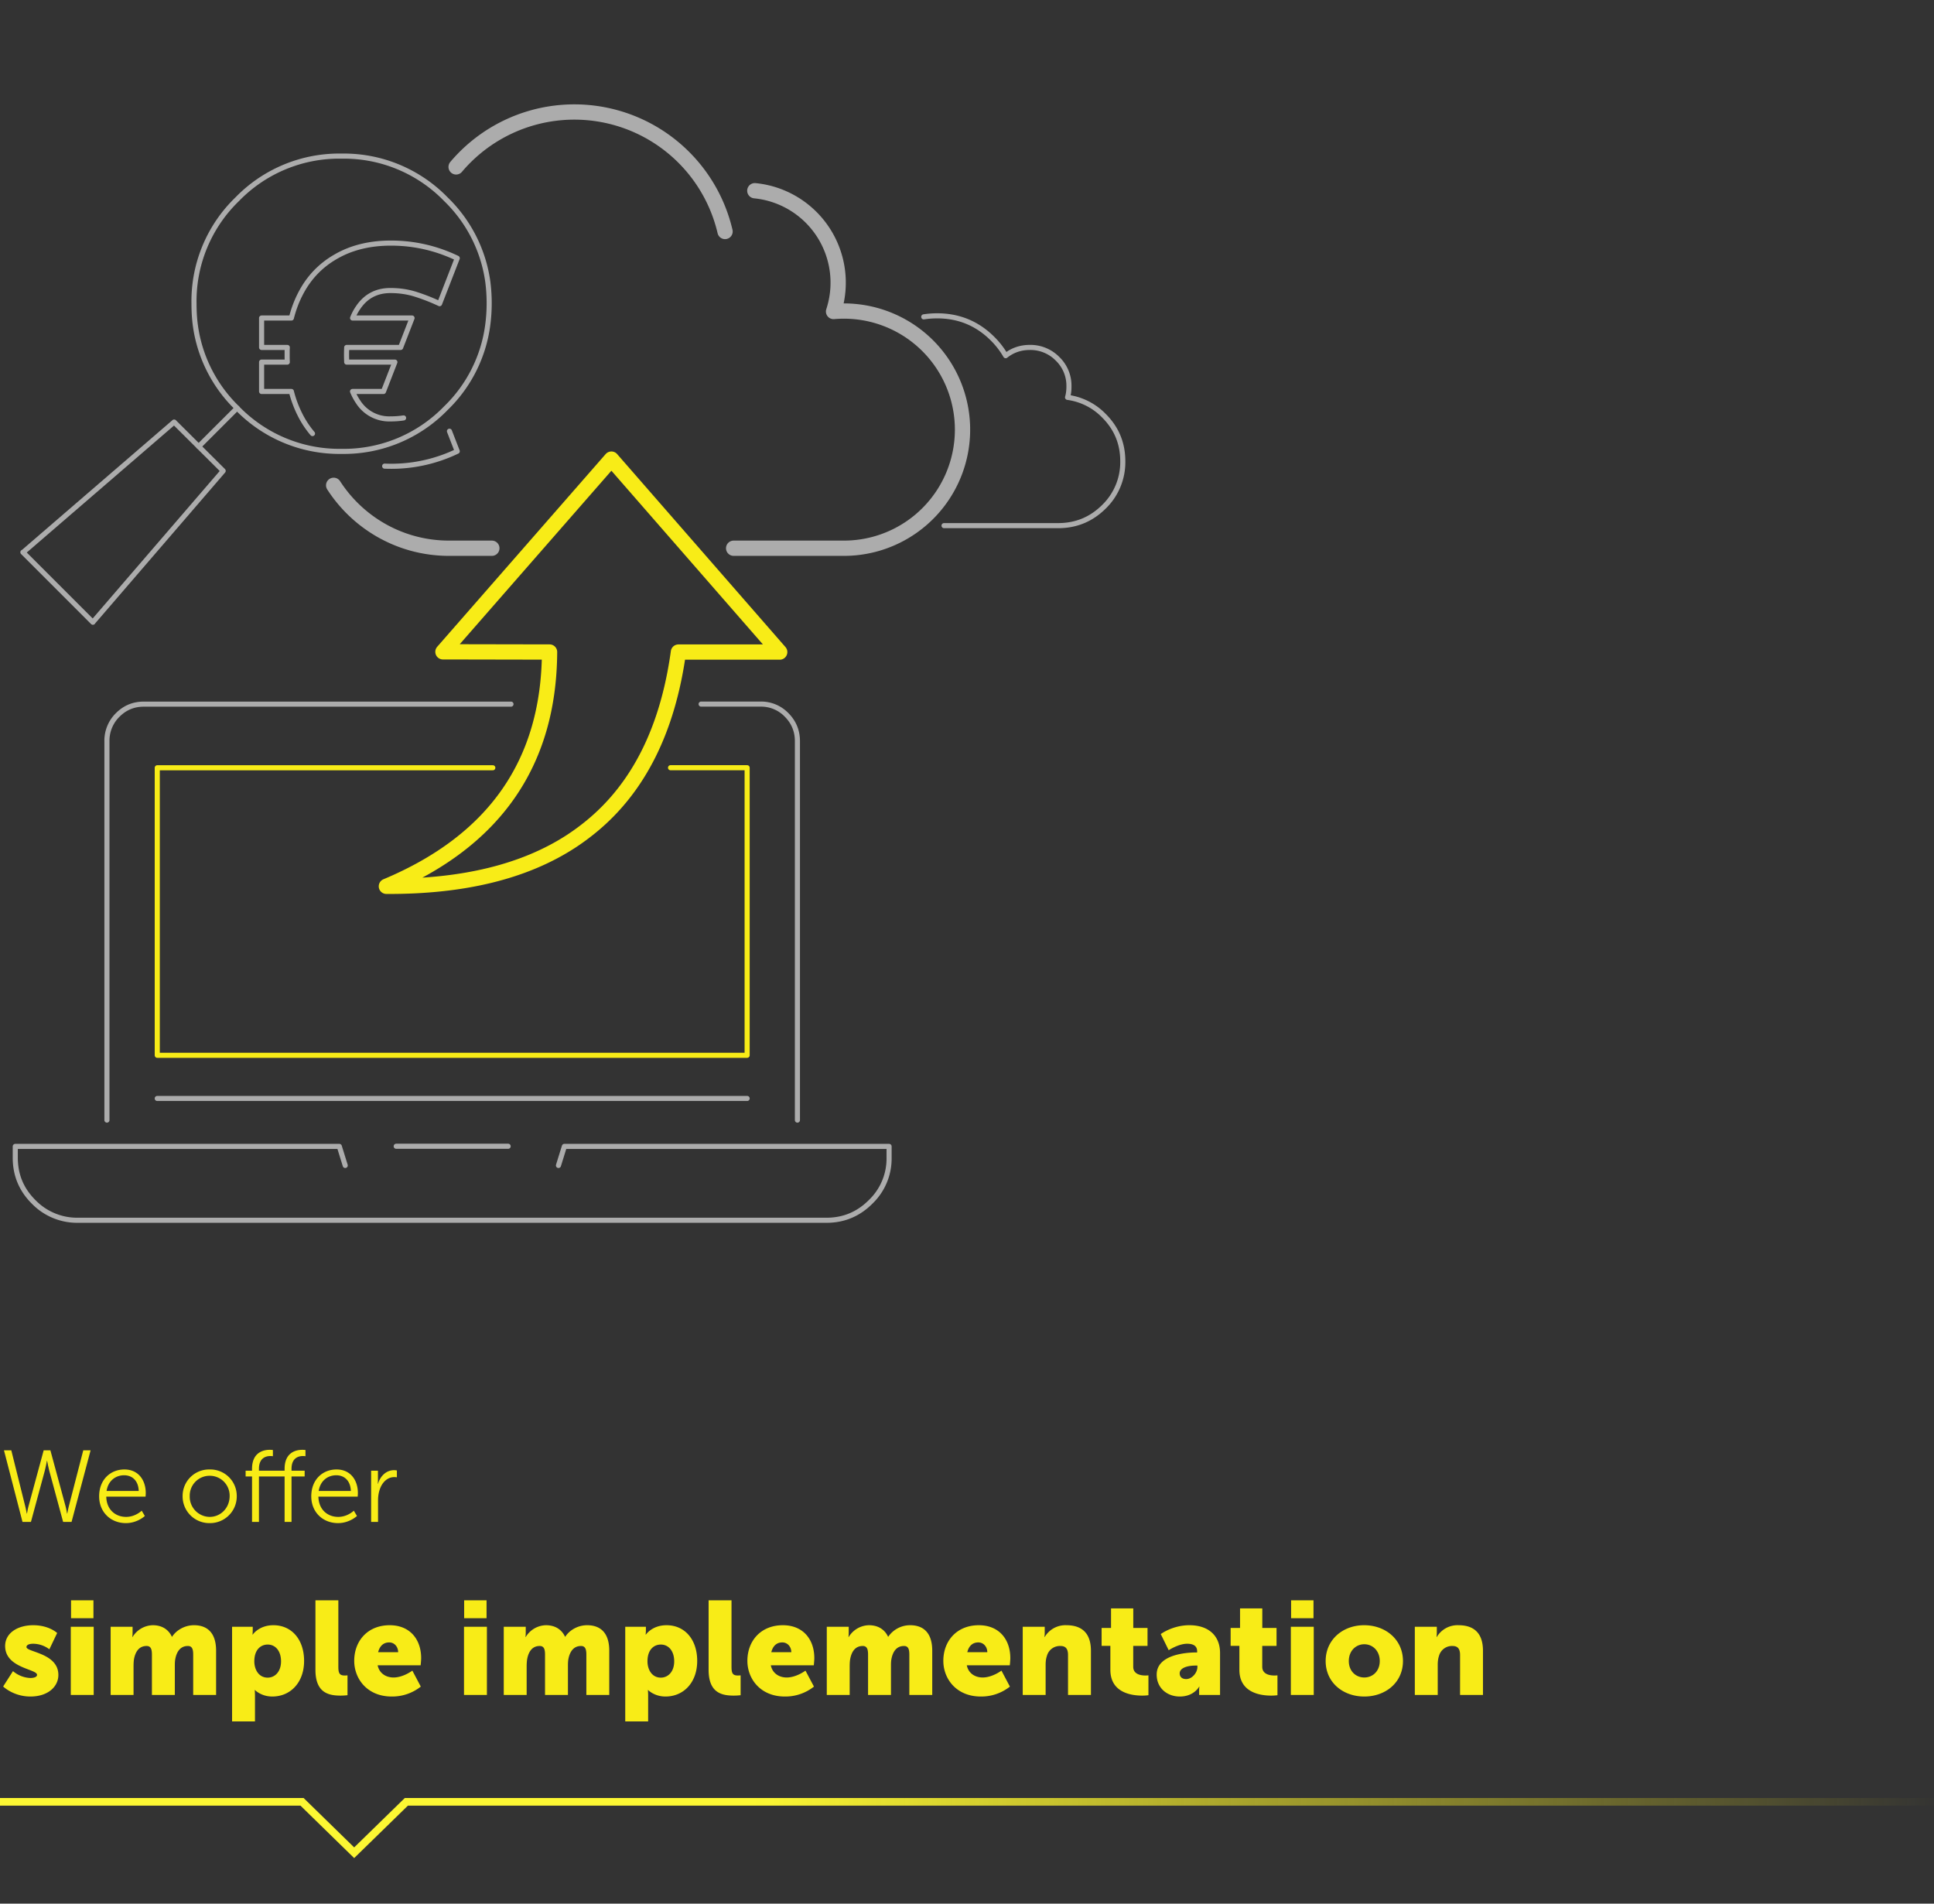 <?xml version="1.0" encoding="UTF-8"?> <svg xmlns="http://www.w3.org/2000/svg" width="380" height="374"><rect width="100%" height="100%" fill="#333333" stroke="none"/><defs><linearGradient id="icon-collage_einfache-implemetierung_en-a" x1="0%" x2="100%" y1="50%" y2="50%"><stop offset="39.04%" stop-color="#FCF733"></stop><stop offset="100%" stop-color="#F8EC17" stop-opacity="0"></stop></linearGradient></defs><g fill="none" fill-rule="evenodd"><g stroke="#FEFEFE" stroke-linecap="round" stroke-linejoin="round" opacity=".6"><path d="M197.6 69.88a15.83 15.83 0 0 0-2.58-3.34c-3-3-6.64-4.49-10.88-4.49-.91 0-1.79.07-2.64.2m3.99 41.02h22.42c3.51 0 6.5-1.23 8.99-3.7a12.2 12.2 0 0 0 3.71-8.96c0-3.5-1.23-6.47-3.71-8.94a12.23 12.23 0 0 0-7.14-3.6c.19-.67.28-1.4.27-2.15a7.32 7.32 0 0 0-2.23-5.42 7.46 7.46 0 0 0-5.45-2.24c-1.81 0-3.4.54-4.75 1.62"></path><path stroke-width="3" d="M148.31 37.47a18.15 18.15 0 0 1 15.47 23.73 23.3 23.3 0 1 1 1.88 46.51h-21.51"></path><path d="M67.83 228.97l-1.16-3.74H3v2.22c0 3.4 1.2 6.28 3.6 8.67a11.9 11.9 0 0 0 8.69 3.62h147.1c3.4 0 6.28-1.21 8.68-3.62a11.77 11.77 0 0 0 3.62-8.67v-2.22h-63.8l-1.16 3.74m46.95-8.91V145.6c0-2.01-.72-3.74-2.15-5.17a6.95 6.95 0 0 0-5.1-2.1h-11.67m9.04 77.48H30.9m46.95 9.39h21.99M39.04 87.72l7.55-7.55-7.55 7.54z"></path><path d="M34.22 82.92L4.55 108.5H4.5l13.75 13.75v-.02l25.6-29.72-4.82-4.8-4.82-4.79zm53.4-43.77a27.93 27.93 0 0 0-20.5-8.48 27.93 27.93 0 0 0-20.52 8.48 27.84 27.84 0 0 0-8.48 20.52c0 1.47.08 2.9.27 4.29l.07.49a27.84 27.84 0 0 0 8.13 15.71l.01.02a27.95 27.95 0 0 0 20.51 8.5 27.9 27.9 0 0 0 20.51-8.5 27.72 27.72 0 0 0 8.2-16.22 32.81 32.81 0 0 0 .03-8.57 27.89 27.89 0 0 0-8.23-16.24z"></path><path d="M61.4 85.18a18.44 18.44 0 0 1-2.51-3.83 22.06 22.06 0 0 1-1.64-4.44H51.4v-5.77h5.05c-.02-.42-.03-.85-.03-1.28v-.36c0-.42 0-.83.03-1.24H51.4v-5.78h5.85c.4-1.58.94-3.07 1.64-4.47 1.63-3.3 4-5.82 7.08-7.58 3.06-1.78 6.68-2.67 10.85-2.67 4.54 0 8.88.99 13.02 2.97l-3.47 8.93a38.65 38.65 0 0 0-4.66-1.83c-1.56-.5-3.22-.75-5-.75-2.7 0-4.82 1.1-6.33 3.33-.43.62-.8 1.3-1.1 2.07h11.68v.01l-2.24 5.77h-10.6c-.01.42-.03.86-.03 1.3v.25c0 .45.02.9.03 1.33h9.47l-2.24 5.77h-6.08c.31.75.68 1.43 1.1 2.05a7.25 7.25 0 0 0 6.33 3.34c.9 0 1.76-.06 2.6-.19m9.01 2.61l1.53 3.94a29.87 29.87 0 0 1-14.26 2.92m24.82 46.76H28.25c-2 0-3.69.7-5.1 2.1a7.08 7.08 0 0 0-2.14 5.17v74.45"></path><path stroke-width="3" d="M89.62 32.79a30.41 30.41 0 0 1 52.84 12.69m-45.82 62.23h-8.41c-9.5 0-17.87-4.92-22.67-12.36"></path></g><g stroke="#F8EC17" stroke-linecap="round" stroke-linejoin="round"><path stroke-width="3" d="M120.13 90.2l33.07 37.91h-19.9c-2.09 15.14-7.76 26.54-17.03 34.19a45.75 45.75 0 0 1-4.01 2.96c-9.2 6-21.3 8.95-36.34 8.87 21.25-8.9 31.94-24.25 32.06-46.03l-20.95-.04 33.1-37.86z"></path><path d="M96.83 150.84H30.9v56.49h115.9v-56.5h-15.05"></path></g><path d="M0 0h380v374H0z"></path><path fill="#F8EC17" fill-rule="nonzero" d="M.62 331.34s2 1.97 5.36 1.97c3.46 0 5.49-1.95 5.49-4.24 0-4.31-6.27-4.47-6.27-5.48 0-.47.65-.65 1.33-.65a5.35 5.35 0 0 1 3.17 1.09l1.53-3.2s-1.58-1.53-4.7-1.53c-3.1 0-5.52 1.56-5.52 4.08 0 4.37 6.27 4.5 6.27 5.67 0 .44-.65.62-1.33.62a5.63 5.63 0 0 1-3.4-1.35l-1.93 3.02zm13.34-13.42h4.4v-3.51h-4.4v3.51zM13.91 333h4.5v-13.39h-4.5V333zm7.83 0h4.5v-5.54c0-.57.02-1.17.12-1.66.32-1.43 1.04-2.42 2.45-2.42.86 0 1.04.7 1.04 1.69V333h4.5v-5.54c0-.54 0-1.09.1-1.56.29-1.48 1.04-2.52 2.47-2.52.86 0 1.04.7 1.04 1.69V333h4.5v-8.68c0-3.7-1.9-5.02-4.34-5.02-2 0-3.6 1.14-4.3 2.26h-.05c-.7-1.5-2.05-2.26-3.74-2.26a4.76 4.76 0 0 0-3.98 2.31H26s.05-.39.05-.83v-1.17h-4.31V333zm23.86 5.2h4.5v-5.02c0-.67-.05-1.14-.05-1.14h.05s1.22 1.27 3.4 1.27c3.57 0 6.25-2.75 6.25-7 0-4.15-2.4-7.01-6.03-7.01-2.84 0-4.06 1.84-4.06 1.84h-.05s.05-.41.05-.85v-.68H45.6v18.59zm4.37-11.8c0-2.32 1.28-3.3 2.63-3.3 1.56 0 2.62 1.3 2.62 3.3 0 2.05-1.22 3.2-2.62 3.2-1.77 0-2.63-1.6-2.63-3.2zm12.01 1.66c0 4.5 2.55 5.07 4.94 5.07.73 0 1.36-.08 1.36-.08v-3.9s-.26.03-.55.03c-1.01 0-1.25-.44-1.25-1.72v-13.05h-4.5v13.65zm7.62-1.76c0 3.55 2.58 7.01 7.36 7.01a9.04 9.04 0 0 0 5.72-1.95l-1.66-3.14s-1.77 1.35-3.7 1.35c-1.43 0-2.78-.76-3.12-2.4h8.45s.1-.96.1-1.4c0-3.72-2.23-6.47-6.18-6.47-4.32 0-6.97 3.07-6.97 7zm4.7-1.7c.24-.99.87-1.92 2.17-1.92 1.06 0 1.76.9 1.76 1.92h-3.92zm16.9-6.68h4.4v-3.51h-4.4v3.51zM91.17 333h4.5v-13.39h-4.5V333zm7.81 0h4.5v-5.54c0-.57.03-1.17.13-1.66.31-1.43 1.04-2.42 2.44-2.42.86 0 1.04.7 1.04 1.69V333h4.5v-5.54c0-.54 0-1.09.1-1.56.3-1.48 1.05-2.52 2.48-2.52.85 0 1.04.7 1.04 1.69V333h4.5v-8.68c0-3.7-1.9-5.02-4.35-5.02-2 0-3.59 1.14-4.29 2.26h-.05c-.7-1.5-2.05-2.26-3.74-2.26a4.76 4.76 0 0 0-3.98 2.31h-.05s.05-.39.05-.83v-1.17h-4.32V333zm23.87 5.2h4.5v-5.02c0-.67-.05-1.14-.05-1.14h.05s1.22 1.27 3.4 1.27c3.57 0 6.24-2.75 6.24-7 0-4.15-2.39-7.01-6.03-7.01-2.83 0-4.05 1.84-4.05 1.84h-.06s.06-.41.06-.85v-.68h-4.06v18.59zm4.37-11.8c0-2.32 1.27-3.3 2.62-3.3 1.56 0 2.63 1.3 2.63 3.3 0 2.05-1.22 3.2-2.63 3.2-1.76 0-2.62-1.6-2.62-3.2zm12.01 1.66c0 4.5 2.55 5.07 4.94 5.07.73 0 1.35-.08 1.35-.08v-3.9s-.26.03-.54.03c-1.02 0-1.25-.44-1.25-1.72v-13.05h-4.5v13.65zm7.62-1.76c0 3.55 2.57 7.01 7.36 7.01a9.04 9.04 0 0 0 5.72-1.95l-1.67-3.14s-1.77 1.35-3.69 1.35c-1.43 0-2.78-.76-3.12-2.4h8.45s.1-.96.1-1.4c0-3.72-2.23-6.47-6.18-6.47-4.32 0-6.97 3.07-6.97 7zm4.7-1.7c.24-.99.86-1.92 2.16-1.92 1.07 0 1.77.9 1.77 1.92h-3.93zm10.9 8.4h4.5v-5.54c0-.57.02-1.17.13-1.66.3-1.43 1.04-2.42 2.44-2.42.86 0 1.04.7 1.04 1.69V333h4.5v-5.54c0-.54 0-1.09.1-1.56.29-1.48 1.04-2.52 2.47-2.52.86 0 1.04.7 1.04 1.69V333h4.5v-8.68c0-3.7-1.9-5.02-4.34-5.02a5.2 5.2 0 0 0-4.3 2.26h-.04c-.7-1.5-2.06-2.26-3.75-2.26a4.76 4.76 0 0 0-3.98 2.31h-.05s.05-.39.05-.83v-1.17h-4.31V333zm22.9-6.7c0 3.55 2.58 7.01 7.36 7.01a9.04 9.04 0 0 0 5.72-1.95l-1.66-3.14s-1.77 1.35-3.7 1.35c-1.42 0-2.78-.76-3.11-2.4h8.45s.1-.96.1-1.4c0-3.72-2.24-6.47-6.19-6.47-4.31 0-6.97 3.07-6.97 7zm4.71-1.7c.23-.99.86-1.92 2.16-1.92 1.06 0 1.77.9 1.77 1.92h-3.93zm10.89 8.4h4.5v-5.93c0-.65.08-1.25.26-1.77a2.64 2.64 0 0 1 2.65-1.92c1 0 1.49.52 1.49 1.77V333h4.5v-8.68c0-3.77-2.11-5.02-4.82-5.02a4.72 4.72 0 0 0-4.26 2.31h-.05s.05-.39.05-.83v-1.17h-4.32V333zm17.22-4.94c0 4.5 4.13 5.07 6.26 5.07.73 0 1.22-.08 1.22-.08v-3.9s-.23.03-.6.03c-.85 0-2.39-.21-2.39-1.72v-4.1h2.81v-3.52h-2.8V316h-4.37v3.84h-1.85v3.51h1.72v4.71zm9.1.94c0 2.65 2.05 4.31 4.55 4.31 2.8 0 3.8-1.95 3.8-1.95h.04s-.05.4-.05.83v.81h4.11v-8.24c0-3.4-2.26-5.46-6.03-5.46-3.3 0-5.62 1.74-5.62 1.74l1.56 3.17s1.93-1.27 3.62-1.27c1.11 0 1.97.36 1.97 1.48v.23h-.18c-2.08 0-7.77.45-7.77 4.35zm4.52-.24c0-1.12 1.64-1.53 3.07-1.53h.41v.28c0 1.1-1.04 2.37-2.2 2.37-.89 0-1.28-.5-1.28-1.12zm11.73-.7c0 4.5 4.13 5.07 6.26 5.07.73 0 1.22-.08 1.22-.08v-3.9s-.23.03-.6.03c-.85 0-2.39-.21-2.39-1.72v-4.1h2.81v-3.52h-2.8V316h-4.37v3.84h-1.85v3.51h1.72v4.71zm10.16-10.14h4.4v-3.51h-4.4v3.51zm-.05 15.08h4.5v-13.39h-4.5V333zm6.84-6.66c0 4.19 3.38 6.97 7.59 6.97s7.6-2.78 7.6-6.97c0-4.2-3.39-7.04-7.63-7.04-4.18 0-7.56 2.83-7.56 7.04zm4.55 0c0-2.02 1.4-3.3 3.04-3.3 1.64 0 3.04 1.28 3.04 3.3 0 2-1.4 3.23-3.04 3.23-1.64 0-3.04-1.22-3.04-3.23zM278 333h4.49v-5.93c0-.65.08-1.25.26-1.77a2.64 2.64 0 0 1 2.65-1.92c.99 0 1.48.52 1.48 1.77V333h4.5v-8.68c0-3.77-2.1-5.02-4.8-5.02a4.72 4.72 0 0 0-4.27 2.31h-.05s.05-.39.05-.83v-1.17h-4.32V333zM9.26 287s.22 1.2.46 2.1l2.68 9.9h1.66l3.74-14.06h-1.44l-2.82 10.92c-.18.72-.32 1.5-.32 1.5h-.04c-.02 0-.12-.78-.32-1.5L9.9 284.94H8.58l-2.96 10.92c-.2.72-.3 1.5-.32 1.5h-.04s-.14-.78-.32-1.5l-2.72-10.92H.78L4.42 299h1.66l2.68-9.9c.24-.9.46-2.1.46-2.1h.04zm10.22 6.98c0 3.1 2.26 5.26 5.26 5.26 2.26 0 3.72-1.4 3.72-1.4l-.62-1.04s-1.22 1.22-3.06 1.22c-2.08 0-3.84-1.4-3.9-3.98h7.72s.04-.46.04-.7c0-2.5-1.42-4.64-4.2-4.64-2.72 0-4.96 1.98-4.96 5.28zm1.46-1.06c.32-2.02 1.78-3.08 3.46-3.08 1.5 0 2.78.98 2.86 3.08h-6.32zm14.94 1a5.25 5.25 0 0 0 5.32 5.32 5.25 5.25 0 0 0 5.32-5.32 5.2 5.2 0 0 0-5.32-5.22 5.2 5.2 0 0 0-5.32 5.22zm1.4 0a3.9 3.9 0 0 1 3.92-3.98 3.9 3.9 0 0 1 3.92 3.98c0 2.34-1.76 4.1-3.92 4.1a3.97 3.97 0 0 1-3.92-4.1zM55.92 299h1.36v-8.92h2.58v-1.14h-2.58v-.36c0-2.24 1.48-2.52 2.26-2.52.28 0 .48.04.48.04v-1.22s-.24-.04-.62-.04c-1.14 0-3.48.42-3.48 3.74v.36h-5.04v-.36c0-2.24 1.48-2.52 2.26-2.52.28 0 .48.04.48.04v-1.22s-.24-.04-.62-.04c-1.14 0-3.48.42-3.48 3.74v.36h-1.26v1.14h1.26V299h1.36v-8.92h5.04V299zm5.24-5.02c0 3.1 2.26 5.26 5.26 5.26 2.26 0 3.72-1.4 3.72-1.4l-.62-1.04s-1.22 1.22-3.06 1.22c-2.08 0-3.84-1.4-3.9-3.98h7.72s.04-.46.04-.7c0-2.5-1.42-4.64-4.2-4.64-2.72 0-4.96 1.98-4.96 5.28zm1.46-1.06c.32-2.02 1.78-3.08 3.46-3.08 1.5 0 2.78.98 2.86 3.08h-6.32zm10.3 6.08h1.36v-4.24c0-.64.08-1.32.28-1.96.44-1.48 1.5-2.6 2.92-2.6.26 0 .5.04.5.04v-1.34s-.26-.06-.54-.06c-1.58 0-2.7 1.16-3.18 2.68h-.04s.04-.36.04-.8v-1.78h-1.34V299z"></path><path stroke="url(#icon-collage_einfache-implemetierung_en-a)" stroke-width="1.5" d="M0 354h59.35l10.24 10 10.25-10H380"></path></g></svg> 